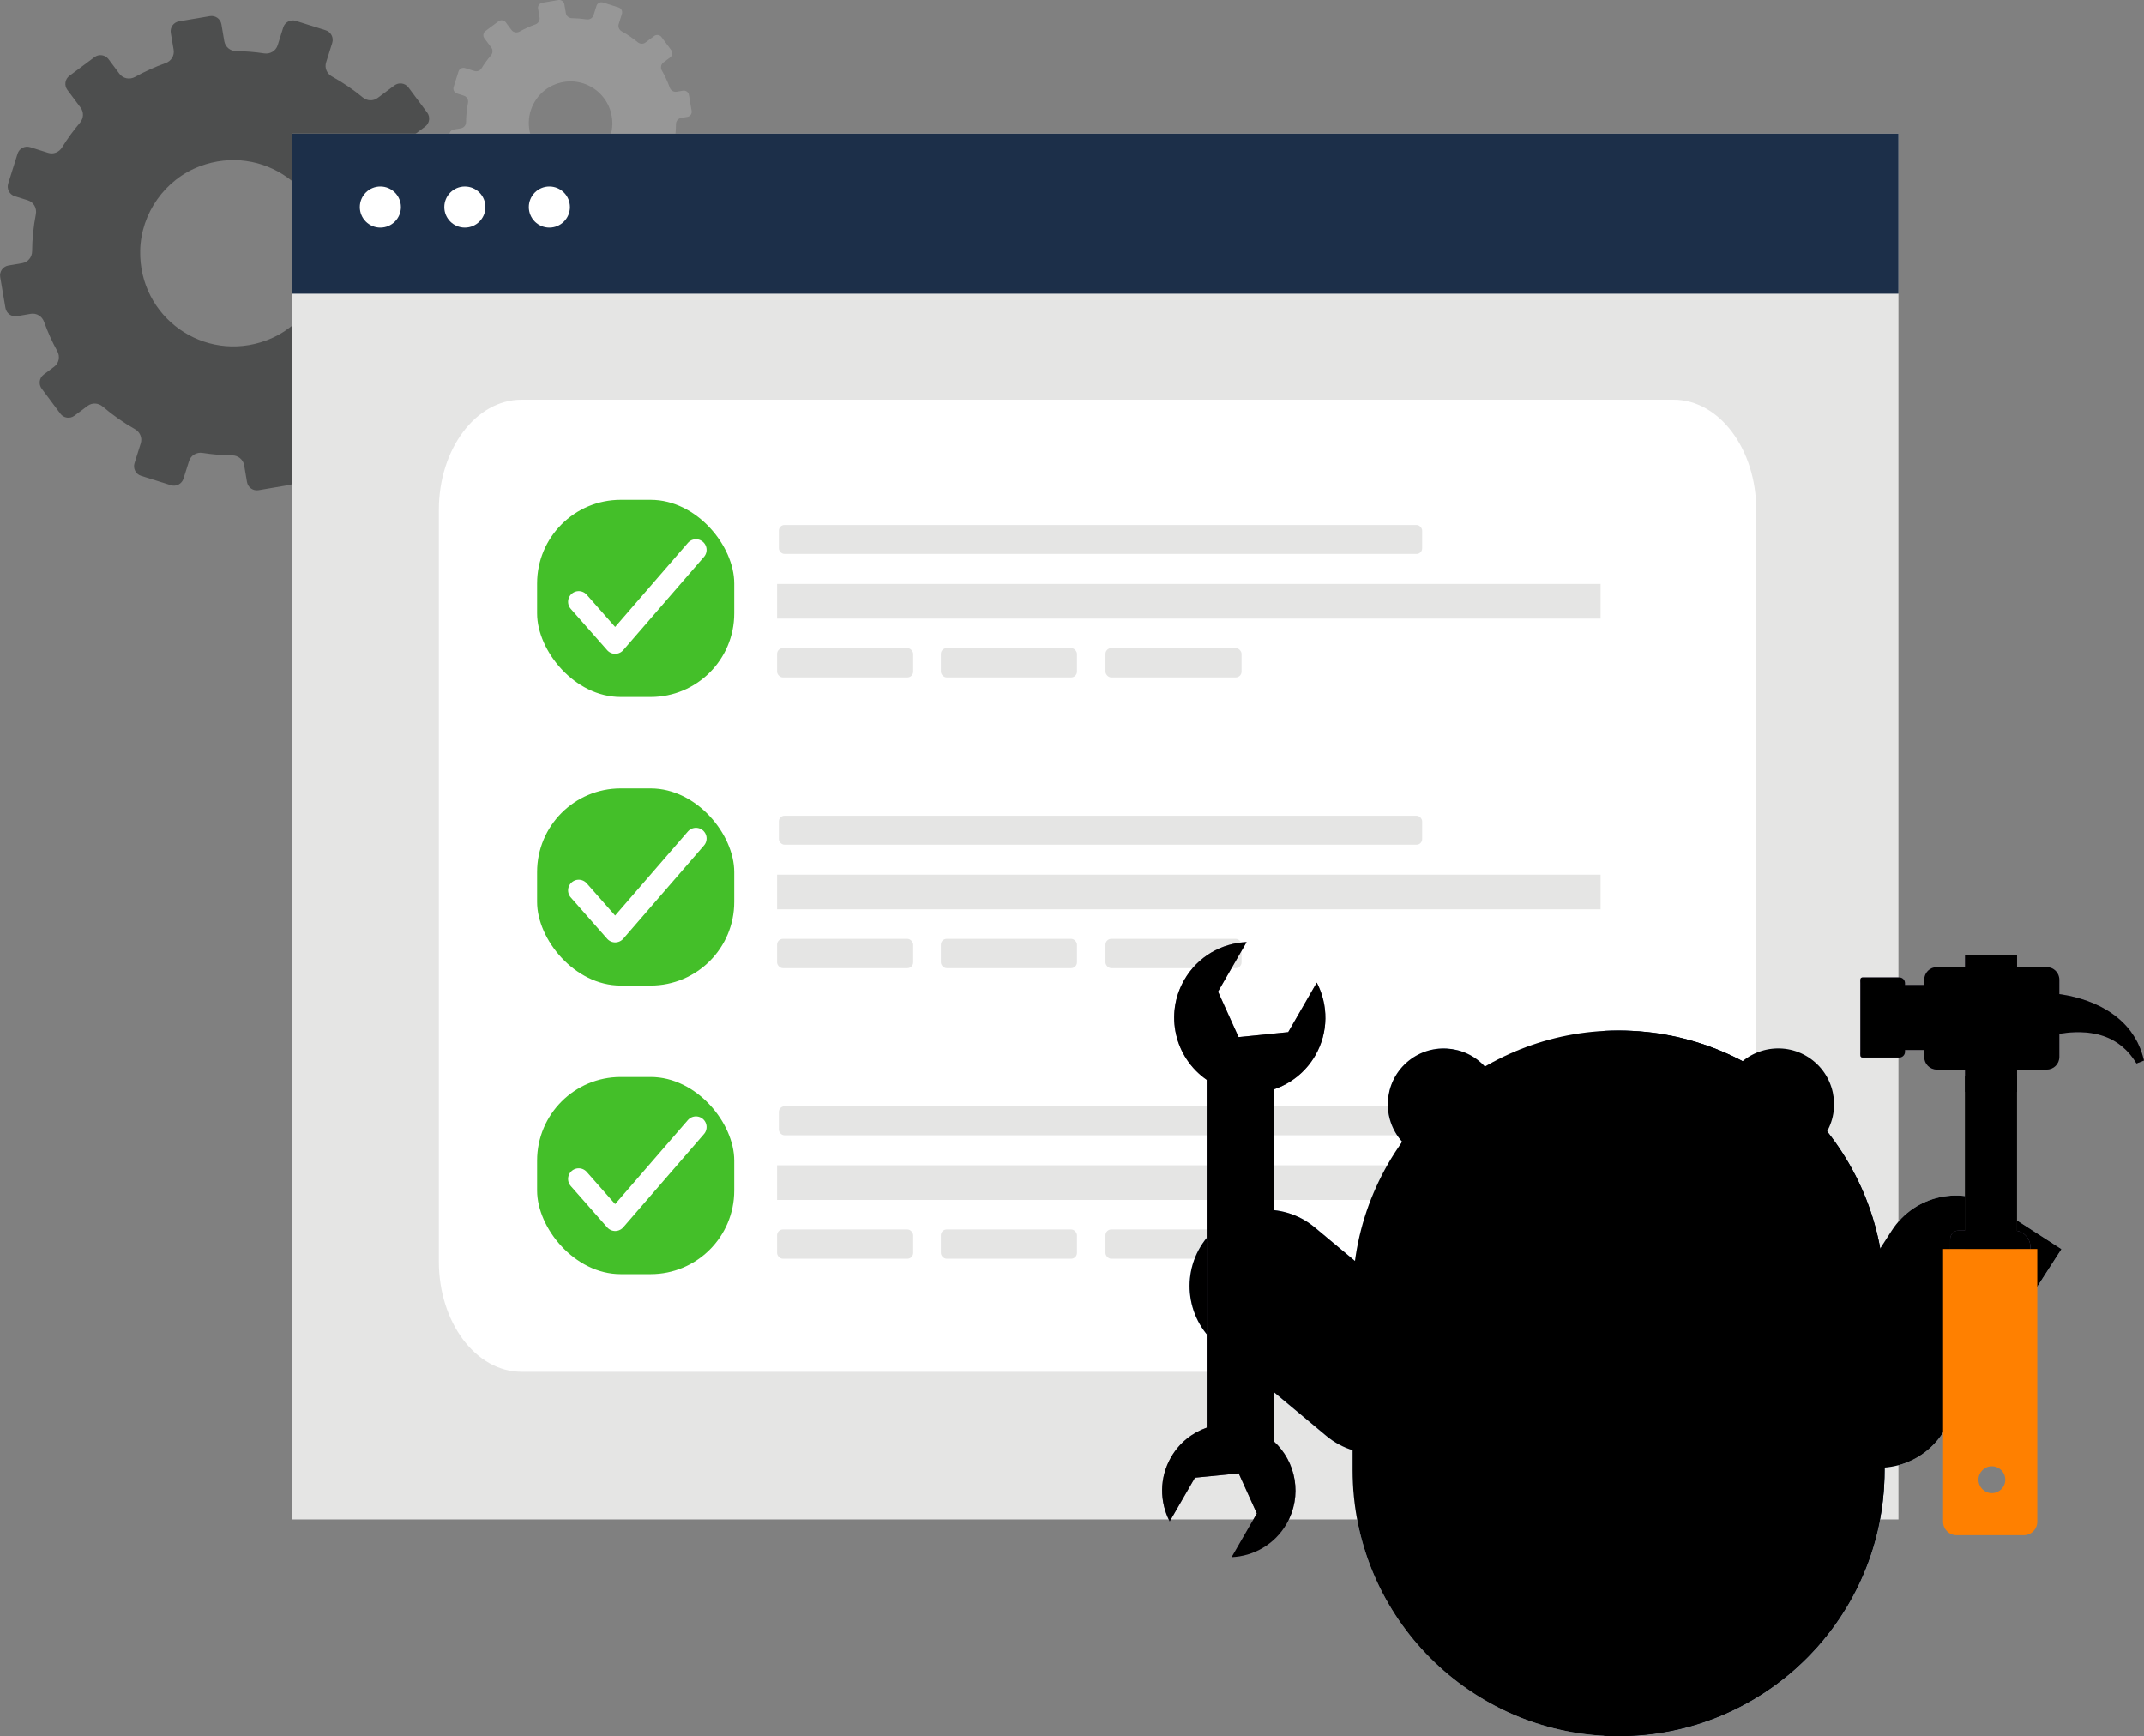 <?xml version="1.0" encoding="UTF-8"?>
<svg xmlns="http://www.w3.org/2000/svg" viewBox="0 0 804.35 651.25">
  <rect x="0" y="0" width="804.35" height="651.25" fill="#808080" stroke="none"/>
  <defs>
    <style>
      .cls-1 {
        fill: #fff;
      }

      .cls-2 {
        fill: #e5e5e4;
      }

      .cls-3 {
        fill: #ff8000;
      }

      .cls-4 {
        fill: #71cbf8;
      }

      .cls-5 {
        fill: #9dbbe9;
      }

      .cls-6 {
        fill: #8c8da9;
      }

      .cls-7 {
        fill: #ddecfd;
      }

      .cls-8 {
        fill: #1c2f49;
      }

      .cls-9 {
        fill: #41304d;
      }

      .cls-10 {
        fill: #44bf29;
      }

      .cls-11 {
        fill: #383735;
      }

      .cls-12 {
        fill: #5e5470;
      }

      .cls-13 {
        fill: #716585;
      }

      .cls-14 {
        fill: #4d4e4e;
      }

      .cls-15 {
        fill: #979797;
      }

      .cls-15, .cls-16 {
        mix-blend-mode: color;
      }

      .cls-17 {
        fill: none;
        stroke: #fff;
        stroke-linecap: round;
        stroke-linejoin: round;
        stroke-width: 8px;
      }

      .cls-18 {
        isolation: isolate;
      }
    </style>
  </defs>
  <g class="cls-18">
    <g id="Layer_1" data-name="Layer 1">
      <g>
        <path class="cls-15" d="m259.48,41.63l-1.02-6.01c-.18-1.07-1.19-1.78-2.26-1.6l-2.35.4c-1.13.19-2.2-.48-2.58-1.56-.8-2.23-1.79-4.36-2.95-6.37-.6-1.04-.38-2.35.59-3.07l2.51-1.88c.86-.65,1.04-1.87.4-2.74l-3.65-4.89c-.65-.87-1.87-1.04-2.74-.4l-3.27,2.44c-.87.65-2.05.59-2.89-.1-1.87-1.54-3.88-2.91-6.01-4.08-.98-.54-1.47-1.67-1.14-2.74l1.2-3.8c.32-1.03-.25-2.13-1.28-2.45l-5.82-1.83c-1.03-.32-2.13.25-2.45,1.28l-1.09,3.46c-.35,1.12-1.47,1.77-2.63,1.59-1.79-.27-3.6-.42-5.44-.44-1.15-.01-2.14-.8-2.33-1.94l-.56-3.28c-.18-1.06-1.19-1.78-2.25-1.6l-6.01,1.02c-1.06.18-1.78,1.19-1.6,2.25l.56,3.28c.19,1.13-.48,2.2-1.56,2.59-2.07.74-4.06,1.64-5.94,2.69-1.04.58-2.34.35-3.05-.61l-2.12-2.84c-.65-.87-1.87-1.04-2.74-.4l-4.89,3.64c-.87.65-1.04,1.87-.4,2.74l2.59,3.46c.66.88.59,2.09-.13,2.93-1.29,1.52-2.46,3.13-3.51,4.83-.57.92-1.66,1.37-2.7,1.04l-3.51-1.1c-1.03-.32-2.13.25-2.45,1.28l-1.83,5.82c-.32,1.03.25,2.13,1.28,2.45l2.54.8c1.15.36,1.8,1.53,1.57,2.72-.46,2.35-.71,4.76-.73,7.2,0,1.15-.8,2.13-1.92,2.32l-2.69.46c-1.06.18-1.78,1.19-1.6,2.26l1.02,6.01c.18,1.06,1.19,1.78,2.26,1.6l2.68-.46c1.13-.19,2.2.48,2.59,1.56.71,1.99,1.57,3.9,2.57,5.71.57,1.04.34,2.33-.61,3.04l-2.03,1.52c-.87.65-1.04,1.87-.4,2.74l3.65,4.89c.65.87,1.87,1.04,2.74.4l2.57-1.92c.89-.66,2.1-.59,2.95.14,1.95,1.66,4.05,3.14,6.28,4.4.98.55,1.46,1.68,1.13,2.75l-1.22,3.89c-.32,1.03.25,2.13,1.28,2.45l5.82,1.83c1.03.32,2.13-.25,2.45-1.28l1.08-3.43c.35-1.12,1.48-1.77,2.64-1.59,1.89.3,3.81.46,5.76.48,1.15.01,2.14.8,2.33,1.94l.55,3.25c.18,1.07,1.19,1.78,2.25,1.6l6.01-1.02c1.06-.18,1.78-1.19,1.6-2.26l-.55-3.25c-.19-1.14.48-2.21,1.56-2.6,2.32-.83,4.52-1.87,6.6-3.09,1.05-.62,2.38-.39,3.11.58l1.68,2.25c.65.87,1.87,1.05,2.74.4l4.89-3.65c.87-.65,1.04-1.87.4-2.74l-2.31-3.09c-.65-.87-.59-2.05.09-2.89,1.29-1.6,2.45-3.29,3.48-5.07.56-.96,1.67-1.43,2.73-1.1l3.06.96c1.03.33,2.13-.25,2.45-1.28l1.83-5.82c.32-1.03-.25-2.13-1.28-2.45l-2.42-.76c-1.13-.36-1.78-1.5-1.58-2.67.35-2.04.53-4.13.54-6.24,0-1.15.8-2.14,1.93-2.33l2.35-.4c1.07-.18,1.78-1.19,1.6-2.26Zm-39.82,19.22c-10.51,3.92-21.5-3.88-21.27-15.09.13-6.27,4.19-12,10.07-14.19,10.51-3.92,21.5,3.88,21.27,15.09-.13,6.27-4.19,12-10.07,14.19Z"/>
        <g class="cls-16">
          <path class="cls-14" d="m175.02,86.19l-1.97-11.58c-.35-2.05-2.29-3.43-4.34-3.08l-4.53.77c-2.18.37-4.23-.92-4.98-3-1.54-4.3-3.44-8.4-5.68-12.27-1.16-2.01-.72-4.54,1.13-5.92l4.84-3.61c1.67-1.24,2.01-3.6.77-5.27l-7.02-9.41c-1.24-1.67-3.6-2.01-5.27-.77l-6.3,4.7c-1.68,1.25-3.96,1.13-5.57-.2-3.61-2.97-7.48-5.6-11.57-7.86-1.89-1.05-2.84-3.22-2.19-5.29l2.3-7.32c.62-1.99-.48-4.1-2.46-4.72l-11.2-3.52c-1.98-.62-4.1.48-4.72,2.46l-2.09,6.66c-.68,2.15-2.83,3.41-5.06,3.07-3.44-.52-6.94-.81-10.48-.84-2.21-.02-4.12-1.54-4.49-3.73l-1.07-6.32c-.35-2.05-2.29-3.43-4.34-3.08l-11.58,1.96c-2.05.35-3.43,2.29-3.08,4.34l1.07,6.32c.37,2.18-.93,4.25-3.01,4.99-3.99,1.43-7.82,3.16-11.45,5.18-2,1.12-4.5.67-5.87-1.17l-4.09-5.48c-1.24-1.67-3.6-2.01-5.27-.77l-9.41,7.02c-1.67,1.24-2.01,3.6-.77,5.27l4.98,6.67c1.27,1.7,1.13,4.02-.24,5.65-2.48,2.92-4.74,6.03-6.75,9.29-1.1,1.78-3.21,2.64-5.2,2.01l-6.75-2.13c-1.98-.62-4.1.48-4.72,2.46l-3.52,11.2c-.62,1.99.48,4.1,2.46,4.72l4.9,1.54c2.22.7,3.46,2.96,3.02,5.24-.89,4.52-1.36,9.16-1.4,13.87-.02,2.2-1.53,4.1-3.71,4.47l-5.18.88c-2.05.35-3.43,2.29-3.08,4.34l1.97,11.58c.35,2.05,2.29,3.43,4.34,3.08l5.16-.88c2.18-.37,4.25.92,4.99,3.01,1.37,3.83,3.03,7.51,4.96,11,1.11,2,.65,4.49-1.18,5.85l-3.92,2.93c-1.67,1.24-2.01,3.6-.77,5.27l7.02,9.41c1.24,1.67,3.6,2.01,5.27.77l4.95-3.7c1.71-1.28,4.05-1.13,5.67.26,3.75,3.21,7.8,6.05,12.1,8.48,1.88,1.06,2.81,3.24,2.17,5.3l-2.35,7.48c-.62,1.98.48,4.1,2.46,4.72l11.2,3.52c1.98.62,4.1-.48,4.72-2.46l2.08-6.6c.68-2.16,2.85-3.42,5.09-3.06,3.64.58,7.35.89,11.1.92,2.21.02,4.12,1.54,4.49,3.73l1.06,6.26c.35,2.05,2.29,3.43,4.34,3.08l11.58-1.97c2.05-.35,3.43-2.29,3.08-4.34l-1.06-6.26c-.37-2.18.93-4.26,3.01-5.01,4.46-1.61,8.71-3.61,12.71-5.96,2.02-1.19,4.59-.76,5.99,1.12l3.24,4.34c1.24,1.67,3.6,2.01,5.27.76l9.41-7.02c1.67-1.24,2.01-3.6.77-5.27l-4.45-5.96c-1.25-1.67-1.13-3.94.17-5.56,2.48-3.07,4.71-6.34,6.69-9.76,1.07-1.85,3.23-2.76,5.26-2.12l5.9,1.86c1.99.62,4.1-.48,4.72-2.46l3.52-11.2c.62-1.98-.48-4.1-2.46-4.72l-4.66-1.47c-2.18-.69-3.43-2.88-3.05-5.14.67-3.93,1.02-7.95,1.05-12.02.02-2.21,1.54-4.12,3.72-4.49l4.52-.77c2.05-.35,3.43-2.29,3.08-4.34Zm-74.99,41.46c-23.44,8.75-47.95-8.64-47.44-33.66.28-13.98,9.35-26.76,22.45-31.64,23.44-8.74,47.95,8.64,47.44,33.66-.29,13.98-9.35,26.76-22.46,31.64Z"/>
        </g>
      </g>
      <rect class="cls-2" x="109.63" y="50.15" width="602.6" height="519.81"/>
      <rect class="cls-8" x="109.63" y="50.15" width="602.6" height="60.02"/>
      <path class="cls-1" d="m150.41,77.67c0,4.26-3.45,7.71-7.71,7.71s-7.71-3.45-7.71-7.71,3.45-7.71,7.71-7.71,7.71,3.45,7.71,7.71Z"/>
      <path class="cls-1" d="m182.11,77.67c0,4.26-3.45,7.71-7.71,7.71s-7.71-3.45-7.71-7.71,3.45-7.71,7.71-7.71,7.71,3.45,7.71,7.71Z"/>
      <path class="cls-1" d="m213.81,77.67c0,4.26-3.45,7.71-7.71,7.71s-7.71-3.45-7.71-7.71,3.45-7.71,7.71-7.71,7.71,3.45,7.71,7.71Z"/>
      <g>
        <path class="cls-1" d="m627.87,514.58H195.65c-17.13,0-31.01-18.51-31.01-41.35V191.28c0-22.84,13.88-41.35,31.01-41.35h432.22c17.13,0,31.01,18.51,31.01,41.35v281.94c0,22.84-13.88,41.35-31.01,41.35Z"/>
        <g>
          <rect class="cls-2" x="292.2" y="196.94" width="241.34" height="10.85" rx="2.09" ry="2.09"/>
          <rect class="cls-2" x="291.53" y="219.05" width="308.95" height="13"/>
          <g>
            <rect class="cls-2" x="291.53" y="243.12" width="51.06" height="10.99" rx="2.18" ry="2.18"/>
            <rect class="cls-2" x="352.98" y="243.12" width="51.06" height="10.99" rx="2.18" ry="2.18"/>
            <rect class="cls-2" x="414.73" y="243.12" width="51.06" height="10.99" rx="2.18" ry="2.18"/>
          </g>
        </g>
        <g>
          <rect class="cls-2" x="292.2" y="306" width="241.34" height="10.85" rx="2.09" ry="2.09"/>
          <rect class="cls-2" x="291.53" y="328.1" width="308.95" height="13"/>
          <g>
            <rect class="cls-2" x="291.53" y="352.18" width="51.06" height="10.99" rx="2.18" ry="2.18"/>
            <rect class="cls-2" x="352.98" y="352.18" width="51.06" height="10.99" rx="2.18" ry="2.18"/>
            <rect class="cls-2" x="414.73" y="352.18" width="51.06" height="10.99" rx="2.18" ry="2.18"/>
          </g>
        </g>
        <g>
          <rect class="cls-2" x="292.2" y="415" width="241.34" height="10.85" rx="2.09" ry="2.09"/>
          <rect class="cls-2" x="291.53" y="437.11" width="308.95" height="13"/>
          <g>
            <rect class="cls-2" x="291.53" y="461.18" width="51.06" height="10.99" rx="2.18" ry="2.18"/>
            <rect class="cls-2" x="352.98" y="461.18" width="51.06" height="10.99" rx="2.18" ry="2.18"/>
            <rect class="cls-2" x="414.73" y="461.18" width="51.06" height="10.99" rx="2.18" ry="2.18"/>
          </g>
        </g>
      </g>
      <g>
        <rect class="cls-10" x="201.5" y="187.49" width="73.96" height="73.96" rx="31.37" ry="31.37"/>
        <polyline class="cls-17" points="217.12 225.74 230.8 241.26 261.09 206.27"/>
      </g>
      <g>
        <rect class="cls-10" x="201.5" y="295.74" width="73.96" height="73.96" rx="31.37" ry="31.37"/>
        <polyline class="cls-17" points="217.12 333.99 230.8 349.51 261.09 314.52"/>
      </g>
      <g>
        <rect class="cls-10" x="201.5" y="403.99" width="73.96" height="73.96" rx="31.37" ry="31.37"/>
        <polyline class="cls-17" points="217.12 442.24 230.8 457.76 261.09 422.77"/>
      </g>
      <g>
        <g>
          <path class="cls-5" d="m452.94,464.07h0c-10.13,12.14-8.5,30.2,3.64,40.33l41,34.21c12.14,10.13,30.2,8.5,40.33-3.64h0c10.13-12.14,8.5-30.2-3.64-40.33l-41-34.21c-12.14-10.13-30.2-8.5-40.33,3.64Z"/>
          <g>
            <ellipse class="cls-5" cx="544.01" cy="416.89" rx="25.06" ry="6.66" transform="translate(-139.15 471.98) rotate(-42.07)"/>
            <path class="cls-5" d="m557.26,400.3s-4.72,8.81-13.35,16.52c-8.64,7.71-17.92,11.4-17.92,11.4-7.71-8.64-6.96-21.89,1.67-29.6,8.64-7.71,21.89-6.96,29.6,1.67Z"/>
          </g>
          <path class="cls-7" d="m507.44,486.37v65.1c0,53.37,41.87,96.94,94.56,99.67,1.73.08,3.48.12,5.23.12,55.12,0,99.79-44.67,99.79-99.79v-65.1c0-55.12-44.67-99.79-99.79-99.79-1.75,0-3.5.05-5.23.12-25.48,1.33-48.42,12.2-65.33,29.1-18.05,18.06-29.22,43-29.22,70.57Z"/>
          <path class="cls-5" d="m554.6,480.29v77.24c0,38.42,18.65,72.47,47.4,93.6,1.73.08,3.48.12,5.23.12,9.07,0,17.86-1.21,26.22-3.48,27.54-7.48,50.35-26.45,62.95-51.47,6.8-13.48,10.62-28.71,10.62-44.84v-65.1c0-55.12-44.67-99.79-99.79-99.79-1.75,0-3.5.05-5.23.12-4.75,3.5-9.23,7.34-13.39,11.5-21.02,21-34.01,50.04-34.01,82.1Z"/>
          <path class="cls-7" d="m507.72,487.48v44.58c0,38.65,31.27,70.2,70.62,72.18,1.29.06,2.6.09,3.91.09,41.16,0,74.53-32.35,74.53-72.27v-44.58c0-39.92-33.36-72.27-74.53-72.27-1.31,0-2.61.03-3.91.09-19.03.96-36.16,8.83-48.79,21.07-13.48,13.08-21.82,31.14-21.82,51.1Z"/>
          <g>
            <circle class="cls-5" cx="590.37" cy="488.74" r="79.71"/>
            <circle class="cls-7" cx="584.18" cy="488.74" r="64.24" transform="translate(-174.49 556.22) rotate(-45)"/>
            <path class="cls-6" d="m536.58,488.74c0,25.21,20.43,45.66,45.66,45.66,1.69,0,3.36-.09,5.02-.28.82-.09,1.64-.2,2.45-.34,21.67-3.54,38.2-22.37,38.2-45.04s-16.53-41.5-38.2-45.04c-.8-.14-1.63-.25-2.45-.34-1.66-.19-3.33-.28-5.02-.28-25.23,0-45.66,20.45-45.66,45.66Z"/>
            <path class="cls-9" d="m546.65,488.74c0,23.51,17.77,42.88,40.62,45.38.82-.09,1.64-.2,2.45-.34,21.67-3.54,38.2-22.37,38.2-45.04s-16.53-41.5-38.2-45.04c-.8-.14-1.63-.25-2.45-.34-22.85,2.51-40.62,21.87-40.62,45.38Z"/>
          </g>
          <g>
            <path class="cls-9" d="m645.34,401.29c-2.31,2.87,4.57,12.22,15.36,20.89,10.79,8.67,21.4,13.37,23.71,10.5,2.31-2.87-4.57-12.22-15.36-20.89-10.79-8.67-21.4-13.37-23.71-10.5Z"/>
            <path class="cls-7" d="m650.7,401.19s5.21,8.52,14.28,15.73c9.06,7.2,18.55,10.35,18.55,10.35,7.2-9.06,5.69-22.25-3.37-29.45-9.06-7.2-22.25-5.69-29.45,3.37Z"/>
          </g>
          <ellipse class="cls-12" cx="587.28" cy="488.74" rx="31.61" ry="34.05"/>
          <ellipse class="cls-4" cx="587.28" cy="488.74" rx="20.12" ry="21.68"/>
          <ellipse class="cls-1" cx="581.25" cy="494.24" rx="7.88" ry="12.41" transform="translate(-165.47 337.63) rotate(-28.53)"/>
          <path class="cls-1" d="m593.88,481.97c1.55,2.85,4.27,4.36,6.07,3.38,1.81-.98,2.02-4.09.47-6.93-1.55-2.85-4.27-4.36-6.07-3.37-1.81.98-2.02,4.09-.47,6.93Z"/>
          <ellipse class="cls-9" cx="693.49" cy="514.94" rx="25.11" ry="32.25"/>
          <path class="cls-7" d="m773.39,468.56l-24.06-15.53c-13.29-8.58-31.01-4.76-39.59,8.53l-28.96,44.86c-8.58,13.29-4.76,31.01,8.53,39.59h0c13.29,8.58,31.01,4.76,39.59-8.53l44.49-68.92Z"/>
        </g>
        <g class="cls-16">
          <path d="m452.94,464.07h0c-10.13,12.14-8.5,30.2,3.64,40.33l41,34.21c12.14,10.13,30.2,8.5,40.33-3.64h0c10.13-12.14,8.5-30.2-3.64-40.33l-41-34.21c-12.14-10.13-30.2-8.5-40.33,3.64Z"/>
          <g>
            <ellipse cx="544.01" cy="416.89" rx="25.06" ry="6.66" transform="translate(-139.15 471.98) rotate(-42.07)"/>
            <path d="m557.26,400.3s-4.72,8.81-13.35,16.52c-8.64,7.71-17.92,11.4-17.92,11.4-7.71-8.64-6.96-21.89,1.67-29.6,8.64-7.71,21.89-6.96,29.6,1.67Z"/>
          </g>
          <path d="m507.44,486.37v65.1c0,53.37,41.87,96.94,94.56,99.67,1.73.08,3.48.12,5.23.12,55.12,0,99.79-44.67,99.79-99.79v-65.1c0-55.12-44.67-99.79-99.79-99.79-1.75,0-3.5.05-5.23.12-25.48,1.33-48.42,12.2-65.33,29.1-18.05,18.06-29.22,43-29.22,70.57Z"/>
          <path d="m554.6,480.29v77.24c0,38.42,18.65,72.47,47.4,93.6,1.73.08,3.48.12,5.23.12,9.07,0,17.86-1.21,26.22-3.48,27.54-7.48,50.35-26.45,62.95-51.47,6.8-13.48,10.62-28.71,10.62-44.84v-65.1c0-55.12-44.67-99.79-99.79-99.79-1.75,0-3.5.05-5.23.12-4.75,3.5-9.23,7.34-13.39,11.5-21.02,21-34.01,50.04-34.01,82.1Z"/>
          <path d="m507.72,487.48v44.58c0,38.65,31.27,70.2,70.62,72.18,1.29.06,2.6.09,3.91.09,41.16,0,74.53-32.35,74.53-72.27v-44.58c0-39.92-33.36-72.27-74.53-72.27-1.31,0-2.61.03-3.91.09-19.03.96-36.16,8.83-48.79,21.07-13.48,13.08-21.82,31.14-21.82,51.1Z"/>
          <g>
            <circle cx="590.37" cy="488.74" r="79.71"/>
            <circle cx="584.18" cy="488.74" r="64.24" transform="translate(-174.49 556.22) rotate(-45)"/>
            <path d="m536.58,488.74c0,25.21,20.43,45.66,45.66,45.66,1.69,0,3.36-.09,5.02-.28.82-.09,1.64-.2,2.45-.34,21.67-3.54,38.2-22.37,38.2-45.04s-16.53-41.5-38.2-45.04c-.8-.14-1.63-.25-2.45-.34-1.66-.19-3.33-.28-5.02-.28-25.23,0-45.66,20.45-45.66,45.66Z"/>
            <path d="m546.65,488.74c0,23.51,17.77,42.88,40.62,45.38.82-.09,1.64-.2,2.45-.34,21.67-3.54,38.2-22.37,38.2-45.04s-16.53-41.5-38.2-45.04c-.8-.14-1.63-.25-2.45-.34-22.85,2.51-40.62,21.87-40.62,45.38Z"/>
          </g>
          <g>
            <path d="m645.34,401.29c-2.31,2.87,4.57,12.22,15.36,20.89,10.79,8.67,21.4,13.37,23.71,10.5,2.31-2.87-4.57-12.22-15.36-20.89-10.79-8.67-21.4-13.37-23.71-10.5Z"/>
            <path d="m650.7,401.19s5.21,8.52,14.28,15.73c9.06,7.2,18.55,10.35,18.55,10.35,7.2-9.06,5.69-22.25-3.37-29.45-9.06-7.2-22.25-5.69-29.45,3.37Z"/>
          </g>
          <ellipse cx="587.28" cy="488.74" rx="31.61" ry="34.05"/>
          <ellipse cx="587.28" cy="488.74" rx="20.12" ry="21.68"/>
          <ellipse cx="581.25" cy="494.24" rx="7.88" ry="12.41" transform="translate(-165.47 337.63) rotate(-28.53)"/>
          <path d="m593.88,481.97c1.55,2.85,4.27,4.36,6.07,3.38,1.81-.98,2.02-4.09.47-6.93-1.55-2.85-4.27-4.36-6.07-3.37-1.81.98-2.02,4.09-.47,6.93Z"/>
          <ellipse cx="693.49" cy="514.94" rx="25.11" ry="32.25"/>
          <path d="m773.39,468.56l-24.06-15.53c-13.29-8.58-31.01-4.76-39.59,8.53l-28.96,44.86c-8.58,13.29-4.76,31.01,8.53,39.59h0c13.29,8.58,31.01,4.76,39.59-8.53l44.49-68.92Z"/>
        </g>
        <g>
          <rect class="cls-12" x="713.47" y="369.48" width="8.78" height="24.38"/>
          <path class="cls-13" d="m697.95,368.79v25.76c0,1.18-.25,2.14.94,2.14h13.65c1.18,0,2.14-.96,2.14-2.14v-25.76c0-1.18-.95-2.14-2.14-2.14h-13.65c-1.18,0-.94.96-.94,2.14Z"/>
          <path class="cls-12" d="m764.44,390.07s.07-.02.1-.04c.03-.02.04-.04.18-.1.22-.1.61-.24,1.11-.42,1.02-.35,2.57-.82,4.47-1.25.95-.21,1.99-.42,3.1-.58,1.11-.18,2.28-.3,3.5-.41,1.21-.07,2.47-.13,3.73-.08,1.28.02,2.54.15,3.82.32,1.25.21,2.53.44,3.72.82.3.09.61.17.9.28.29.11.58.22.87.32.6.2,1.13.48,1.69.72.56.25,1.06.56,1.58.84.51.29.98.63,1.46.93.92.66,1.78,1.34,2.5,2.05.19.17.38.34.55.51.17.18.33.36.49.53.31.35.63.67.9,1,.51.67,1,1.25,1.34,1.76.68,1.05,1.08,1.65,1.08,1.65l2.81-1.1s-.21-.77-.57-2.11c-.19-.68-.51-1.47-.84-2.41-.18-.46-.41-.94-.64-1.45-.12-.26-.24-.52-.36-.79-.13-.27-.29-.53-.44-.8-.58-1.11-1.33-2.25-2.19-3.43-.46-.56-.91-1.18-1.43-1.75-.53-.56-1.05-1.17-1.65-1.72-.6-.54-1.19-1.14-1.85-1.64-.33-.26-.66-.53-.99-.79-.33-.26-.69-.49-1.04-.74-1.4-1.01-2.91-1.86-4.46-2.67-1.56-.76-3.16-1.47-4.76-2.03-1.6-.6-3.21-1.05-4.77-1.46-1.56-.38-3.09-.71-4.55-.94-1.46-.25-2.84-.42-4.12-.55-2.57-.25-4.73-.31-6.3-.3-.79,0-1.41.03-1.88.06-.21,0-.45.03-.6.05-.15.02-.16,0-.17.01l3.69,17.74Z"/>
          <rect class="cls-11" x="737.21" y="403.7" width="19.48" height="75.29" transform="translate(1493.89 882.69) rotate(180)"/>
          <path class="cls-13" d="m737.86,461.58h17.64c3.44,0,6.23,2.79,6.23,6.23v.7h-30.1v-.7c0-3.44,2.79-6.23,6.23-6.23Z"/>
          <path class="cls-12" d="m731.63,464.79v3.71h15.61v-6.93h-12.39c-1.78,0-3.21,1.44-3.21,3.21Z"/>
          <rect class="cls-13" x="737.21" y="358.23" width="19.48" height="51.36" transform="translate(1493.89 767.83) rotate(180)"/>
          <rect class="cls-12" x="747.27" y="358.23" width="9.41" height="51.36" transform="translate(1503.95 767.83) rotate(180)"/>
          <path class="cls-13" d="m721.9,367.51v28.97c0,2.61,2.11,4.73,4.72,4.73h41.24c2.61,0,4.72-2.12,4.72-4.73v-28.97c0-2.61-2.11-4.72-4.72-4.72h-41.24c-2.61,0-4.72,2.11-4.72,4.72Z"/>
          <g class="cls-16">
            <rect x="713.47" y="369.48" width="8.78" height="24.38"/>
          </g>
          <g class="cls-16">
            <path d="m697.95,368.79v25.76c0,1.18-.25,2.14.94,2.14h13.65c1.18,0,2.14-.96,2.14-2.14v-25.76c0-1.18-.95-2.14-2.14-2.14h-13.65c-1.18,0-.94.96-.94,2.14Z"/>
          </g>
          <g class="cls-16">
            <path d="m764.44,390.07s.07-.02.1-.04c.03-.02.04-.04.18-.1.22-.1.61-.24,1.11-.42,1.02-.35,2.57-.82,4.47-1.25.95-.21,1.99-.42,3.1-.58,1.11-.18,2.28-.3,3.5-.41,1.21-.07,2.47-.13,3.73-.08,1.28.02,2.54.15,3.82.32,1.25.21,2.53.44,3.72.82.3.09.61.17.9.28.29.11.58.22.87.32.6.2,1.13.48,1.69.72.56.25,1.06.56,1.58.84.51.29.98.63,1.46.93.92.66,1.78,1.34,2.5,2.05.19.17.38.34.55.51.17.18.33.36.49.53.31.35.63.67.9,1,.51.67,1,1.25,1.34,1.76.68,1.05,1.08,1.65,1.08,1.65l2.81-1.1s-.21-.77-.57-2.11c-.19-.68-.51-1.47-.84-2.41-.18-.46-.41-.94-.64-1.45-.12-.26-.24-.52-.36-.79-.13-.27-.29-.53-.44-.8-.58-1.11-1.33-2.25-2.19-3.43-.46-.56-.91-1.18-1.43-1.75-.53-.56-1.05-1.17-1.65-1.72-.6-.54-1.19-1.14-1.85-1.64-.33-.26-.66-.53-.99-.79-.33-.26-.69-.49-1.04-.74-1.4-1.01-2.91-1.86-4.46-2.67-1.56-.76-3.16-1.47-4.76-2.03-1.6-.6-3.21-1.05-4.77-1.46-1.56-.38-3.09-.71-4.55-.94-1.46-.25-2.84-.42-4.12-.55-2.57-.25-4.73-.31-6.3-.3-.79,0-1.41.03-1.88.06-.21,0-.45.03-.6.05-.15.02-.16,0-.17.01l3.69,17.74Z"/>
          </g>
          <g class="cls-16">
            <rect x="737.21" y="403.7" width="19.48" height="75.29" transform="translate(1493.89 882.69) rotate(180)"/>
          </g>
          <g class="cls-16">
            <path d="m737.86,461.58h17.64c3.44,0,6.23,2.79,6.23,6.23v.7h-30.1v-.7c0-3.44,2.79-6.23,6.23-6.23Z"/>
          </g>
          <g class="cls-16">
            <path d="m731.63,464.79v3.71h15.61v-6.93h-12.39c-1.78,0-3.21,1.44-3.21,3.21Z"/>
          </g>
          <g class="cls-16">
            <rect x="737.21" y="358.23" width="19.48" height="51.36" transform="translate(1493.89 767.83) rotate(180)"/>
          </g>
          <g class="cls-16">
            <rect x="747.27" y="358.23" width="9.41" height="51.36" transform="translate(1503.95 767.83) rotate(180)"/>
          </g>
          <g class="cls-16">
            <path d="m721.9,367.51v28.97c0,2.61,2.11,4.73,4.72,4.73h41.24c2.61,0,4.72-2.12,4.72-4.73v-28.97c0-2.61-2.11-4.72-4.72-4.72h-41.24c-2.61,0-4.72,2.11-4.72,4.72Z"/>
          </g>
          <path class="cls-3" d="m764.31,468.51v102.31c0,2.79-2.26,5.06-5.06,5.06h-25.22c-2.79,0-5.06-2.26-5.06-5.06v-102.31h35.33Zm-17.04,91.58c2.78,0,5.03-2.25,5.03-5.04s-2.25-5.03-5.03-5.03-5.03,2.25-5.03,5.03,2.25,5.04,5.03,5.04Z"/>
        </g>
        <g>
          <path class="cls-13" d="m438.84,570.69l9.46-16.38,16.42-1.63,6.8,15.04-9.46,16.38c8.26-.35,16.17-4.79,20.61-12.48,6-10.4,3.69-23.31-4.88-31.05v-131.91c6.38-2.11,12.03-6.47,15.65-12.74,5.04-8.72,4.91-19.01.57-27.33l-10.72,18.58-18.62,1.85h0l-7.71-17.05,10.72-18.58c-9.37.4-18.34,5.44-23.37,14.16-7.44,12.88-3.62,29.18,8.41,37.5v130.48c-5.45,1.91-10.27,5.7-13.38,11.09-4.44,7.69-4.33,16.76-.51,24.09Z"/>
          <rect class="cls-12" x="458.71" y="428.09" width="13.15" height="87.37" transform="translate(930.58 943.55) rotate(180)"/>
          <rect class="cls-12" x="458.71" y="414.6" width="13.15" height="4.7" transform="translate(930.58 833.9) rotate(180)"/>
          <rect class="cls-12" x="458.71" y="523.84" width="13.15" height="4.7" transform="translate(930.58 1052.38) rotate(180)"/>
        </g>
        <g class="cls-16">
          <path d="m438.84,570.69l9.46-16.38,16.42-1.63,6.8,15.04-9.46,16.38c8.26-.35,16.17-4.79,20.61-12.48,6-10.4,3.69-23.31-4.88-31.05v-131.91c6.38-2.11,12.03-6.47,15.65-12.74,5.04-8.72,4.91-19.01.57-27.33l-10.72,18.58-18.62,1.85h0l-7.71-17.05,10.72-18.58c-9.37.4-18.34,5.44-23.37,14.16-7.44,12.88-3.62,29.18,8.41,37.5v130.48c-5.45,1.91-10.27,5.7-13.38,11.09-4.44,7.69-4.33,16.76-.51,24.09Z"/>
          <rect x="458.71" y="428.09" width="13.15" height="87.37" transform="translate(930.58 943.55) rotate(180)"/>
          <rect x="458.71" y="414.6" width="13.15" height="4.7" transform="translate(930.58 833.9) rotate(180)"/>
          <rect x="458.71" y="523.84" width="13.15" height="4.7" transform="translate(930.58 1052.38) rotate(180)"/>
        </g>
      </g>
    </g>
  </g>
</svg>